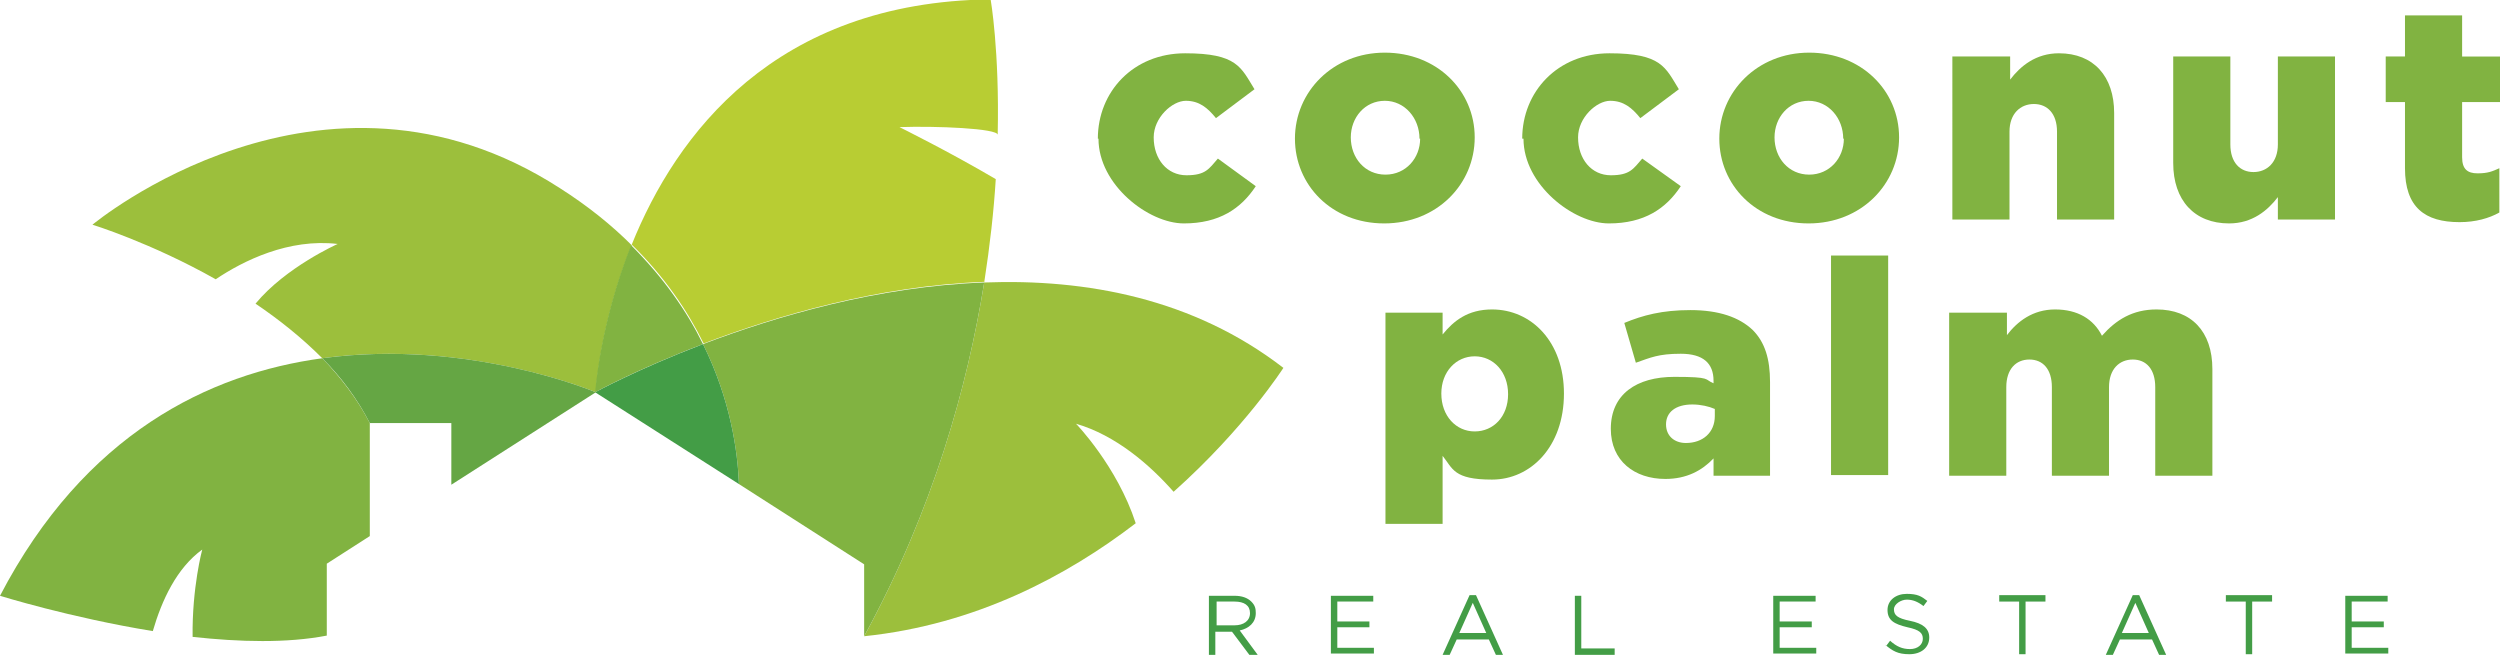 <?xml version="1.0" encoding="UTF-8"?>
<svg id="Layer_1" data-name="Layer 1" xmlns="http://www.w3.org/2000/svg" version="1.1" viewBox="0 0 389.4 102.1">
  <defs>
    <style>
      .cls-1 {
        fill: #439d46;
      }

      .cls-1, .cls-2, .cls-3, .cls-4, .cls-5 {
        stroke-width: 0px;
      }

      .cls-2 {
        fill: #9cbf3c;
      }

      .cls-3 {
        fill: #81b341;
      }

      .cls-4 {
        fill: #65a644;
      }

      .cls-5 {
        fill: #b8cd33;
      }
    </style>
  </defs>
  <path class="cls-2" d="M153.3,44c-2.6,16.1-7.9,35.3-18.7,55.1,17.4-1.8,31.6-9.4,42.3-17.6-2.9-8.9-9.3-15.5-9.3-15.5,6.2,1.8,11.5,6.4,15.2,10.6,11.1-9.9,17.1-19.3,17.1-19.3-14-10.8-30.7-13.9-46.6-13.3h0Z"/>
  <path class="cls-5" d="M153.3,44c.9-5.8,1.5-11.2,1.8-16.1-7.3-4.3-15-8.1-15-8.1,5.7-.2,15.3.2,15.3,1.2.3-13.1-1.1-21.1-1.1-21.1-33.7.4-49,21.1-55.9,38.2,5.1,5,8.7,10.3,11.2,15.4,11.3-4.3,27.2-9,43.8-9.6h0Z"/>
  <path class="cls-3" d="M109.5,53.6c4.3,8.7,5.4,16.7,5.6,21.8l19.5,12.5v11.2c10.8-19.8,16.1-39,18.7-55.1-16.6.6-32.5,5.3-43.8,9.6Z"/>
  <path class="cls-2" d="M92.8,61.1s.6-10.5,5.6-22.9c-3.1-3.1-6.8-6.1-11.2-8.9C50,5.3,14.4,35,14.4,35c0,0,9.1,2.8,19.2,8.5,4.3-2.9,11.4-6.4,19-5.5,0,0-8.1,3.6-12.8,9.3,3.7,2.5,7.2,5.3,10.4,8.5,22.7-3.1,42.6,5.3,42.6,5.3h0Z"/>
  <path class="cls-3" d="M109.5,53.6c-2.5-5.1-6.1-10.3-11.2-15.4-4.9,12.3-5.6,22.9-5.6,22.9,0,0,6.5-3.6,16.8-7.5h0Z"/>
  <path class="cls-1" d="M115.1,75.4c-.2-5.1-1.3-13.1-5.6-21.8-10.2,3.9-16.8,7.5-16.8,7.5l22.4,14.3h0Z"/>
  <path class="cls-3" d="M57.6,83.6v-17.7c-1.9-3.7-4.5-7.1-7.4-10.1-17.6,2.4-37,11.7-50.2,37,0,0,10.9,3.4,23.8,5.5,1.4-4.8,3.7-9.8,7.7-12.7,0,0-1.6,5.9-1.5,13.6,7.3.8,14.7,1,20.9-.2v-11.2s6.7-4.3,6.7-4.3Z"/>
  <path class="cls-4" d="M70.3,65.9v9.6l22.5-14.4s-19.8-8.4-42.6-5.3c3,3,5.5,6.4,7.4,10.1h12.7,0Z"/>
  <path class="cls-3" d="M171,21.6h0c0-7.3,5.5-13.3,13.6-13.3s8.7,2.2,10.8,5.6l-6,4.5c-1.3-1.6-2.6-2.7-4.7-2.7s-5,2.6-5,5.7h0c0,3.4,2.1,5.9,5.1,5.9s3.5-1,4.9-2.6l5.9,4.3c-2.3,3.5-5.7,5.8-11.2,5.8s-13.3-6-13.3-13.2h0Z"/>
  <path class="cls-3" d="M201.7,21.6h0c0-7.3,5.9-13.4,14-13.4s14,5.9,14,13.2h0c0,7.3-5.9,13.4-14.1,13.4s-13.9-6-13.9-13.2h0ZM221.1,21.6h0c0-3.2-2.3-5.9-5.4-5.9s-5.3,2.6-5.3,5.7h0c0,3.2,2.2,5.8,5.4,5.8s5.4-2.6,5.4-5.6h0Z"/>
  <path class="cls-3" d="M237.1,21.6h0c0-7.3,5.5-13.3,13.6-13.3s8.7,2.2,10.8,5.6l-6,4.5c-1.3-1.6-2.6-2.7-4.7-2.7s-5,2.6-5,5.7h0c0,3.4,2.1,5.9,5.1,5.9s3.5-1,4.9-2.6l6,4.3c-2.3,3.5-5.7,5.8-11.2,5.8s-13.3-6-13.3-13.2h0Z"/>
  <path class="cls-3" d="M267.8,21.6h0c0-7.3,5.9-13.4,14-13.4s14,5.9,14,13.2h0c0,7.3-5.9,13.4-14.1,13.4s-13.9-6-13.9-13.2h0ZM287.1,21.6h0c0-3.2-2.3-5.9-5.4-5.9s-5.3,2.6-5.3,5.7h0c0,3.2,2.2,5.8,5.4,5.8s5.4-2.6,5.4-5.6h0Z"/>
  <path class="cls-3" d="M304.2,8.8h8.9v3.6c1.6-2.1,4-4.1,7.6-4.1,5.4,0,8.6,3.6,8.6,9.3v16.6h-8.9v-13.7c0-2.8-1.5-4.3-3.6-4.3s-3.8,1.5-3.8,4.3v13.7h-8.9V8.8h0Z"/>
  <path class="cls-3" d="M338.5,25.4V8.8h8.9v13.7c0,2.8,1.5,4.3,3.6,4.3s3.8-1.5,3.8-4.3v-13.7h8.9v25.4h-8.9v-3.5c-1.6,2.1-4,4.1-7.6,4.1-5.4,0-8.7-3.6-8.7-9.4h0Z"/>
  <path class="cls-3" d="M374.6,26.3v-10.4h-3v-7.1h3V2.4h8.9v6.4h5.9v7.1h-5.9v8.6c0,1.8.8,2.5,2.4,2.5s2.3-.3,3.4-.8v6.9c-1.6.9-3.7,1.5-6.2,1.5-5.4,0-8.5-2.3-8.5-8.4h0Z"/>
  <path class="cls-3" d="M215.8,48.7h8.9v3.4c1.7-2.1,3.9-3.9,7.7-3.9,6.1,0,11.2,5,11.2,13.1h0c0,8.3-5.2,13.4-11.2,13.4s-6.1-1.7-7.7-3.7v10.6h-8.9v-32.9h0ZM234.9,61.4h0c0-3.5-2.3-5.9-5.2-5.9s-5.2,2.4-5.2,5.8h0c0,3.5,2.3,5.9,5.2,5.9s5.2-2.3,5.2-5.8Z"/>
  <path class="cls-3" d="M250.9,66.8h0c0-5.4,4-8.1,9.9-8.1s4.6.4,6.1,1v-.4c0-2.7-1.6-4.2-5.1-4.2s-4.7.6-7,1.4l-1.8-6.2c2.9-1.2,5.9-2,10.3-2s7.6,1.1,9.7,3.1c1.9,1.9,2.7,4.5,2.7,8.1v14.6h-8.8v-2.7c-1.8,1.9-4.2,3.2-7.5,3.2-4.8,0-8.5-2.8-8.5-7.8h0ZM267.1,64.9v-1.2c-.9-.4-2.2-.7-3.5-.7-2.6,0-4.1,1.2-4.1,3.1h0c0,1.8,1.3,2.9,3.1,2.9,2.6,0,4.5-1.6,4.5-4.2h0Z"/>
  <path class="cls-3" d="M285.2,39.8h8.9v34.2h-8.9s0-34.2,0-34.2Z"/>
  <path class="cls-3" d="M303.7,48.7h8.9v3.5c1.6-2.1,4-4,7.5-4s6,1.5,7.3,4.1c2.2-2.5,4.8-4.1,8.5-4.1,5.4,0,8.7,3.4,8.7,9.3v16.6h-8.9v-13.8c0-2.8-1.4-4.3-3.5-4.3s-3.7,1.5-3.7,4.3v13.8h-8.9v-13.8c0-2.8-1.4-4.3-3.5-4.3s-3.6,1.5-3.6,4.3v13.8h-8.9v-25.4h0Z"/>
  <path class="cls-1" d="M188.4,92.8h3.9c1.1,0,2,.3,2.6.9s.7,1.1.7,1.8h0c0,1.5-1.1,2.4-2.5,2.7l2.8,3.8h-1.3l-2.7-3.6h-2.6v3.6h-1s0-9.2,0-9.2ZM192.3,97.4c1.4,0,2.4-.7,2.4-1.9h0c0-1.2-.9-1.8-2.4-1.8h-2.8v3.7h2.8Z"/>
  <path class="cls-1" d="M207.3,92.8h6.6v.9h-5.6v3.1h5v.9h-5v3.2h5.7v.9h-6.7v-9.2h0Z"/>
  <path class="cls-1" d="M228.9,92.7h1l4.2,9.3h-1.1l-1.1-2.4h-5l-1.1,2.4h-1.1l4.2-9.3h0ZM231.5,98.6l-2.1-4.7-2.1,4.7h4.2Z"/>
  <path class="cls-1" d="M245.3,92.8h1v8.2h5.2v1h-6.2v-9.2h0Z"/>
  <path class="cls-1" d="M276.2,92.8h6.6v.9h-5.6v3.1h5v.9h-5v3.2h5.7v.9h-6.7v-9.2h0Z"/>
  <path class="cls-1" d="M293.8,100.6l.6-.8c1,.9,1.9,1.3,3.1,1.3s2-.7,2-1.6h0c0-.9-.5-1.4-2.4-1.8-2.1-.5-3.1-1.1-3.1-2.7h0c0-1.5,1.3-2.5,3-2.5s2.3.4,3.2,1.1l-.6.8c-.9-.7-1.7-1-2.6-1s-2,.7-2,1.5h0c0,.9.5,1.4,2.5,1.8,2,.4,3,1.2,3,2.6h0c0,1.6-1.3,2.6-3.1,2.6s-2.6-.5-3.8-1.5h0Z"/>
  <path class="cls-1" d="M314.5,93.7h-3.1v-1h7.2v1h-3.1v8.2h-1v-8.2h0Z"/>
  <path class="cls-1" d="M332.2,92.7h1l4.2,9.3h-1.1l-1.1-2.4h-5l-1.1,2.4h-1.1l4.2-9.3h0ZM334.7,98.6l-2.1-4.7-2.1,4.7h4.2Z"/>
  <path class="cls-1" d="M349.8,93.7h-3.1v-1h7.2v1h-3.1v8.2h-1v-8.2h0Z"/>
  <path class="cls-1" d="M365.3,92.8h6.6v.9h-5.6v3.1h5v.9h-5v3.2h5.7v.9h-6.7v-9.2h0Z"/>
</svg>